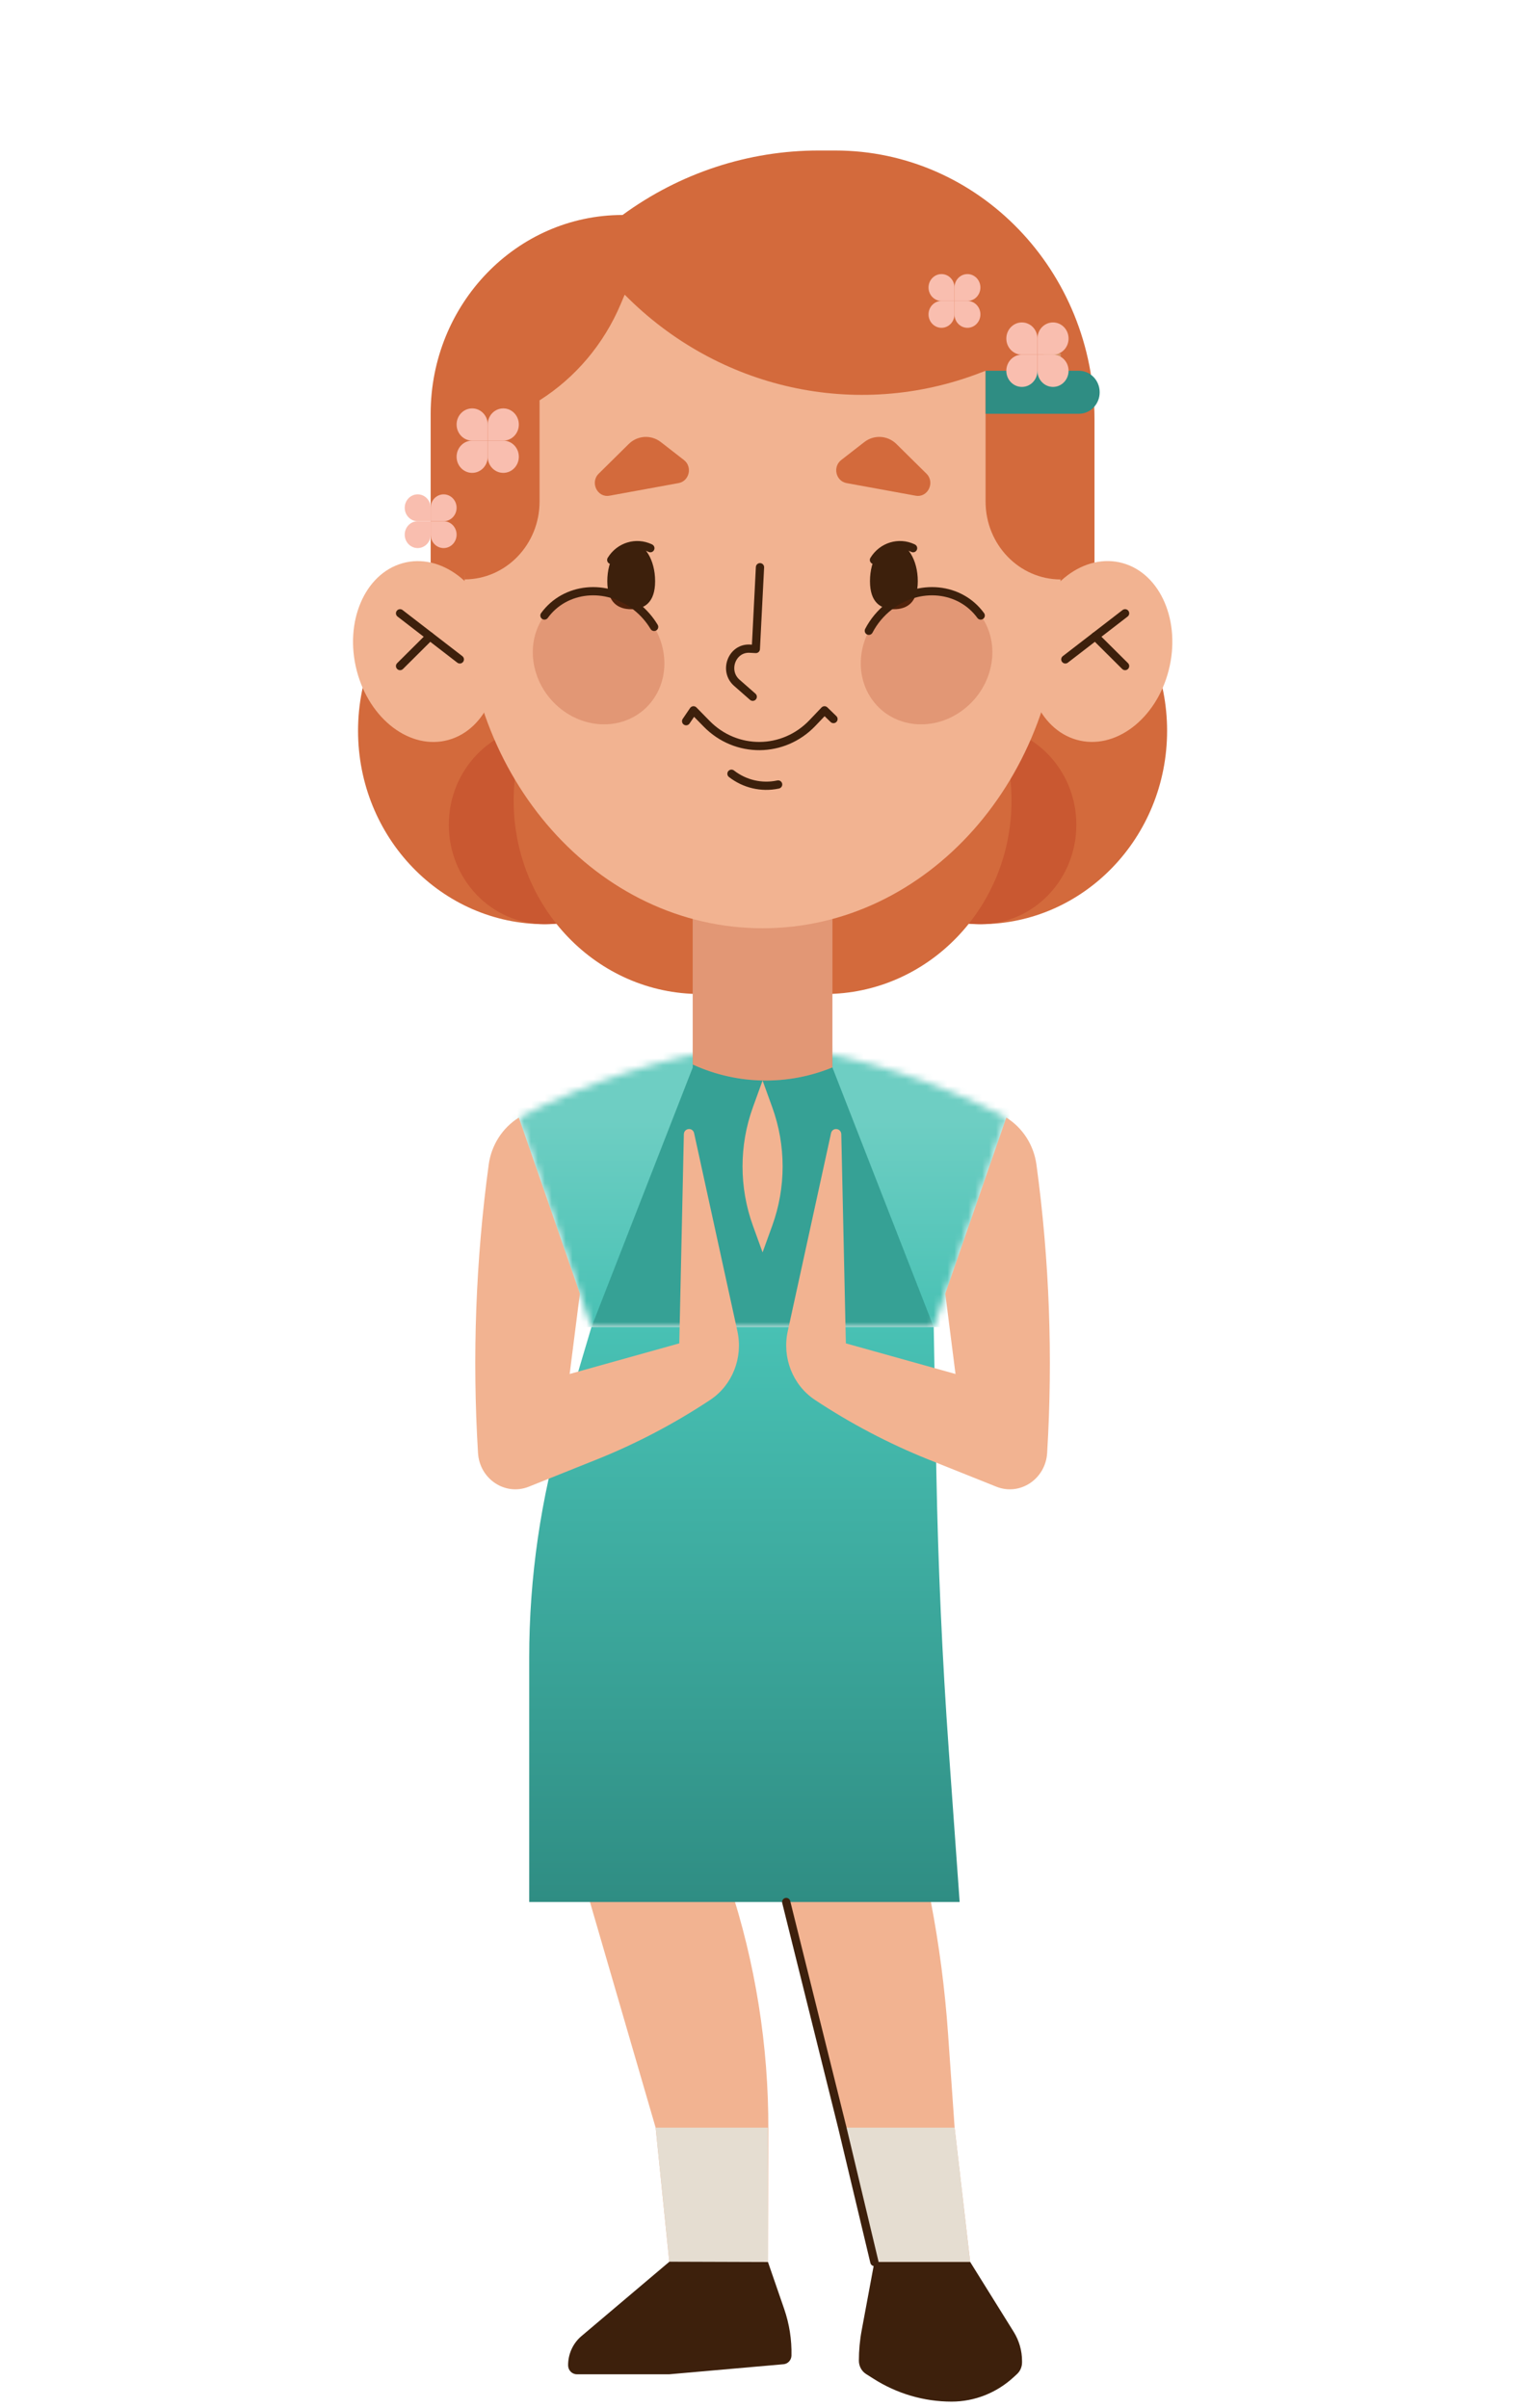 <svg width="220" height="347" viewBox="0 0 220 347" fill="none" xmlns="http://www.w3.org/2000/svg">
<mask id="mask0_2462_77923" style="mask-type:alpha" maskUnits="userSpaceOnUse" x="74" y="150" width="71" height="42">
<path d="M134.524 191.234H85.21L74.749 161.041C84.649 155.916 95.274 152.44 106.221 150.76L109.867 150.202L113.513 150.76C124.459 152.44 135.084 155.908 144.985 161.041L134.524 191.234Z" fill="#36A195"/>
</mask>
<g mask="url(#mask0_2462_77923)">
<path d="M134.524 191.234H85.21L74.749 161.041C84.649 155.916 95.274 152.44 106.221 150.76L109.867 150.202L113.513 150.76C124.459 152.44 135.084 155.908 144.985 161.041L134.524 191.234Z" fill="#36A195"/>
<path d="M150.216 191.234H134.525L119.925 153.809V148.653H150.216V191.234Z" fill="url(#paint0_linear_2462_77923)"/>
<path d="M69.519 191.234H85.21L99.81 153.81V148.654H69.519V191.234Z" fill="url(#paint1_linear_2462_77923)"/>
</g>
<path d="M141.248 133.17C156.104 133.17 168.147 120.692 168.147 105.299C168.147 89.907 156.104 77.429 141.248 77.429C126.393 77.429 114.35 89.907 114.35 105.299C114.35 120.692 126.393 133.17 141.248 133.17Z" fill="#D36A3C"/>
<path d="M141.249 133.17C148.883 133.17 155.072 126.758 155.072 118.848C155.072 110.938 148.883 104.525 141.249 104.525C133.615 104.525 127.426 110.938 127.426 118.848C127.426 126.758 133.615 133.17 141.249 133.17Z" fill="#C95831"/>
<path d="M118.833 143.235C133.689 143.235 145.732 130.757 145.732 115.364C145.732 99.972 133.689 87.494 118.833 87.494C103.978 87.494 91.935 99.972 91.935 115.364C91.935 130.757 103.978 143.235 118.833 143.235Z" fill="#D36A3C"/>
<path d="M78.485 133.17C93.341 133.17 105.384 120.692 105.384 105.299C105.384 89.907 93.341 77.429 78.485 77.429C63.629 77.429 51.586 89.907 51.586 105.299C51.586 120.692 63.629 133.17 78.485 133.17Z" fill="#D36A3C"/>
<path d="M78.485 133.17C86.119 133.17 92.308 126.758 92.308 118.848C92.308 110.938 86.119 104.525 78.485 104.525C70.851 104.525 64.662 110.938 64.662 118.848C64.662 126.758 70.851 133.17 78.485 133.17Z" fill="#C95831"/>
<path d="M100.901 143.235C115.757 143.235 127.8 130.757 127.8 115.364C127.8 99.972 115.757 87.494 100.901 87.494C86.045 87.494 74.002 99.972 74.002 115.364C74.002 130.757 86.045 143.235 100.901 143.235Z" fill="#D36A3C"/>
<path d="M120.328 21.688H117.944C107.827 21.688 97.957 24.931 89.693 30.978C74.428 30.978 62.047 43.806 62.047 59.623V85.171H157.687V60.397C157.687 39.022 140.957 21.688 120.328 21.688Z" fill="#D36A3C"/>
<path d="M119.925 153.811C113.476 156.451 106.281 156.319 99.922 153.447L99.803 153.393V124.307H119.925V153.811Z" fill="#F2B391"/>
<path opacity="0.2" d="M119.925 153.811C113.476 156.451 106.281 156.319 99.922 153.447L99.803 153.393V124.307H119.925V153.811Z" fill="#A22C08"/>
<path d="M168.366 96.637C170.19 89.605 167.229 82.668 161.753 81.144C156.277 79.619 150.359 84.084 148.535 91.117C146.712 98.149 149.673 105.086 155.149 106.61C160.625 108.135 166.542 103.67 168.366 96.637Z" fill="#F2B391"/>
<path d="M162.095 88.374L153.487 95.016" stroke="#3D200C" stroke-width="1.188" stroke-miterlimit="10" stroke-linecap="round" stroke-linejoin="round"/>
<path d="M157.791 91.696L162.095 95.977" stroke="#3D200C" stroke-width="1.188" stroke-miterlimit="10" stroke-linecap="round" stroke-linejoin="round"/>
<path d="M64.617 106.619C70.093 105.094 73.054 98.157 71.23 91.125C69.406 84.092 63.489 79.627 58.013 81.152C52.537 82.676 49.576 89.613 51.4 96.646C53.223 103.678 59.141 108.143 64.617 106.619Z" fill="#F2B391"/>
<path d="M57.639 88.375L66.246 95.017" stroke="#3D200C" stroke-width="1.188" stroke-miterlimit="10" stroke-linecap="round" stroke-linejoin="round"/>
<path d="M61.943 91.697L57.639 95.978" stroke="#3D200C" stroke-width="1.188" stroke-miterlimit="10" stroke-linecap="round" stroke-linejoin="round"/>
<path d="M109.867 133.759C133.595 133.759 152.83 112.095 152.83 85.372C152.83 58.649 133.595 36.985 109.867 36.985C86.139 36.985 66.903 58.649 66.903 85.372C66.903 112.095 86.139 133.759 109.867 133.759Z" fill="#F2B391"/>
<path d="M80.009 50.332C75.339 55.72 72.754 62.703 72.754 69.942V71.793C72.754 76.445 70.572 80.812 66.903 83.498V50.967L80.009 50.332ZM139.724 50.332C144.394 55.72 146.98 62.703 146.98 69.942V71.793C146.98 76.445 149.161 80.812 152.83 83.498V50.967L139.724 50.332Z" fill="#D6966B"/>
<path d="M105.384 111.494C107.289 112.972 109.703 113.538 112.034 113.058L112.108 113.042" stroke="#3D200C" stroke-width="1.188" stroke-miterlimit="10" stroke-linecap="round" stroke-linejoin="round"/>
<path d="M94.385 83.746C94.385 86.827 92.846 87.787 90.941 87.787C89.043 87.787 87.496 86.827 87.496 83.746C87.496 80.664 89.035 78.164 90.941 78.164C92.846 78.164 94.385 80.664 94.385 83.746Z" fill="#3D200C"/>
<path d="M88.064 80.686C89.251 78.743 91.642 78.016 93.652 78.968L93.697 78.991" stroke="#3D200C" stroke-width="1.188" stroke-miterlimit="10" stroke-linecap="round" stroke-linejoin="round"/>
<path d="M132.23 83.746C132.23 86.827 130.691 87.787 128.785 87.787C126.888 87.787 125.341 86.827 125.341 83.746C125.341 80.664 126.88 78.164 128.785 78.164C130.691 78.164 132.23 80.664 132.23 83.746Z" fill="#3D200C"/>
<path d="M125.916 80.686C127.104 78.743 129.495 78.016 131.505 78.968L131.55 78.991" stroke="#3D200C" stroke-width="1.188" stroke-miterlimit="10" stroke-linecap="round" stroke-linejoin="round"/>
<path opacity="0.2" d="M138.883 102.193C143.19 98.828 144.268 92.785 141.292 88.695C138.316 84.605 132.412 84.017 128.106 87.381C123.799 90.745 122.72 96.788 125.696 100.878C128.672 104.968 134.576 105.557 138.883 102.193Z" fill="#A22C08"/>
<path opacity="0.2" d="M94.039 100.877C97.015 96.787 95.937 90.744 91.63 87.38C87.323 84.016 81.419 84.604 78.443 88.694C75.467 92.784 76.546 98.827 80.853 102.192C85.159 105.556 91.063 104.967 94.039 100.877Z" fill="#A22C08"/>
<path d="M141.294 88.693C138.32 84.605 132.41 84.009 128.106 87.377C126.85 88.36 125.864 89.568 125.177 90.892" stroke="#3D200C" stroke-width="1.188" stroke-miterlimit="10" stroke-linecap="round" stroke-linejoin="round"/>
<path d="M78.44 88.693C81.414 84.605 87.325 84.009 91.628 87.377C92.704 88.221 93.579 89.227 94.243 90.334" stroke="#3D200C" stroke-width="1.188" stroke-miterlimit="10" stroke-linecap="round" stroke-linejoin="round"/>
<path d="M109.494 81.734L108.896 93.517L108.029 93.471C105.459 93.331 104.189 96.66 106.154 98.387L108.448 100.4" stroke="#3D200C" stroke-width="1.188" stroke-miterlimit="10" stroke-linecap="round" stroke-linejoin="round"/>
<path d="M87.809 71.43L97.769 69.611C99.316 69.324 99.794 67.265 98.539 66.289L95.214 63.704C93.809 62.612 91.852 62.728 90.582 63.982L86.263 68.248C84.97 69.518 86.061 71.747 87.809 71.43Z" fill="#D36A3C"/>
<path d="M131.924 71.43L121.964 69.611C120.418 69.324 119.939 67.265 121.195 66.289L124.52 63.704C125.924 62.612 127.882 62.728 129.152 63.982L133.471 68.248C134.764 69.518 133.673 71.747 131.924 71.43Z" fill="#D36A3C"/>
<path d="M120.081 103.612L118.788 102.357L117.055 104.177C112.878 108.566 106.049 108.621 101.812 104.293L99.915 102.357L98.853 103.921" stroke="#3D200C" stroke-width="1.188" stroke-miterlimit="10" stroke-linecap="round" stroke-linejoin="round"/>
<path d="M131.423 36.784H89.999L66.246 48.435L66.904 83.49C72.889 83.49 77.738 78.466 77.738 72.265V57.687C82.916 54.412 87.003 49.566 89.431 43.806L89.999 42.459C103.501 56.138 123.399 60.544 141.122 53.762L141.996 53.429V72.272C141.996 78.474 146.845 83.498 152.83 83.498L153.488 53.429L131.423 36.784Z" fill="#D36A3C"/>
<path d="M82.969 267.105L94.46 306.589L96.433 325.982L110.63 325.943L110.697 306.898C110.742 294.813 108.829 282.813 105.048 271.386L103.636 267.105H82.969Z" fill="#F2B391"/>
<path d="M94.46 306.588L96.44 325.982L110.637 325.943V306.588H94.46Z" fill="#E5DDD1"/>
<path d="M112.108 267.105L115.844 283.045L125.976 325.943H139.777L137.535 306.589L136.586 293.017C136.138 286.599 135.301 280.22 134.091 273.91L132.783 267.105H112.108Z" fill="#F2B391"/>
<path d="M121.358 306.588L125.976 325.943H139.777L137.535 306.588H121.358Z" fill="#E5DDD1"/>
<path d="M155.445 59.623H141.996V53.429H155.445C157.097 53.429 158.434 54.815 158.434 56.526C158.434 58.237 157.097 59.623 155.445 59.623Z" fill="#2F8D83"/>
<path d="M109.867 180.465L108.47 176.602C106.483 171.106 106.483 165.051 108.47 159.562L109.867 155.699L111.265 159.562C113.252 165.059 113.252 171.113 111.265 176.602L109.867 180.465Z" fill="#F2B391"/>
<path d="M138.26 274.073H76.243V238.894C76.243 227.32 77.917 215.808 81.197 204.744L85.209 191.235H134.524L134.905 212.223C135.152 225.578 135.749 238.933 136.698 252.256L138.26 274.073Z" fill="url(#paint2_linear_2462_77923)"/>
<path d="M144.984 161.042C147.346 162.512 148.945 165.005 149.326 167.831C151.194 181.588 151.709 195.508 150.865 209.374C150.633 213.137 146.942 215.583 143.55 214.228L133.769 210.311C128.053 208.019 122.569 205.139 117.406 201.717C114.223 199.604 112.661 195.655 113.49 191.839L119.729 163.294C119.924 162.404 121.186 162.536 121.209 163.449L121.866 193.573L137.662 197.986L136.19 186.412L144.984 161.042Z" fill="#F2B391"/>
<path d="M74.749 161.042C72.388 162.512 70.789 165.005 70.408 167.831C68.54 181.588 68.025 195.508 68.869 209.374C69.101 213.137 72.792 215.583 76.184 214.228L85.965 210.311C91.681 208.019 97.165 205.139 102.328 201.717C105.511 199.604 107.073 195.655 106.243 191.839L100.004 163.294C99.81 162.404 98.547 162.536 98.525 163.449L97.867 193.573L82.072 197.986L83.544 186.412L74.749 161.042Z" fill="#F2B391"/>
<path d="M149.468 51.107H147.227C145.987 51.107 144.985 50.07 144.985 48.785C144.985 47.499 145.987 46.462 147.227 46.462C148.467 46.462 149.468 47.499 149.468 48.785V51.107Z" fill="#F9BEAF"/>
<path d="M151.71 51.106H149.469V48.784C149.469 47.499 150.47 46.461 151.71 46.461C152.951 46.461 153.952 47.499 153.952 48.784C153.952 50.069 152.951 51.106 151.71 51.106Z" fill="#F9BEAF"/>
<path d="M151.71 55.752C150.47 55.752 149.469 54.714 149.469 53.429V51.106H151.71C152.951 51.106 153.952 52.144 153.952 53.429C153.952 54.714 152.951 55.752 151.71 55.752Z" fill="#F9BEAF"/>
<path d="M147.227 55.752C145.987 55.752 144.985 54.714 144.985 53.429C144.985 52.144 145.987 51.106 147.227 51.106H149.468V53.429C149.468 54.714 148.467 55.752 147.227 55.752Z" fill="#F9BEAF"/>
<path d="M70.267 63.494H68.026C66.785 63.494 65.784 62.456 65.784 61.171C65.784 59.886 66.785 58.849 68.026 58.849C69.266 58.849 70.267 59.886 70.267 61.171V63.494Z" fill="#F9BEAF"/>
<path d="M72.508 63.494H70.267V61.172C70.267 59.886 71.268 58.849 72.508 58.849C73.749 58.849 74.75 59.886 74.75 61.172C74.75 62.457 73.749 63.494 72.508 63.494Z" fill="#F9BEAF"/>
<path d="M72.508 68.139C71.268 68.139 70.267 67.102 70.267 65.817V63.494H72.508C73.749 63.494 74.75 64.532 74.75 65.817C74.75 67.102 73.749 68.139 72.508 68.139Z" fill="#F9BEAF"/>
<path d="M68.025 68.139C66.784 68.139 65.783 67.102 65.783 65.817C65.783 64.532 66.784 63.494 68.025 63.494H70.266V65.817C70.266 67.102 69.265 68.139 68.025 68.139Z" fill="#F9BEAF"/>
<path d="M137.513 43.365H135.645C134.614 43.365 133.777 42.498 133.777 41.429C133.777 40.361 134.614 39.494 135.645 39.494C136.676 39.494 137.513 40.361 137.513 41.429V43.365Z" fill="#F9BEAF"/>
<path d="M139.382 43.365H137.514V41.43C137.514 40.361 138.351 39.494 139.382 39.494C140.413 39.494 141.25 40.361 141.25 41.43C141.25 42.498 140.413 43.365 139.382 43.365Z" fill="#F9BEAF"/>
<path d="M139.382 47.236C138.351 47.236 137.514 46.369 137.514 45.301V43.365H139.382C140.413 43.365 141.25 44.232 141.25 45.301C141.25 46.369 140.413 47.236 139.382 47.236Z" fill="#F9BEAF"/>
<path d="M135.645 47.236C134.614 47.236 133.777 46.369 133.777 45.301C133.777 44.232 134.614 43.365 135.645 43.365H137.513V45.301C137.513 46.369 136.676 47.236 135.645 47.236Z" fill="#F9BEAF"/>
<path d="M62.047 75.106H60.178C59.147 75.106 58.31 74.239 58.31 73.17C58.31 72.102 59.147 71.235 60.178 71.235C61.21 71.235 62.047 72.102 62.047 73.17V75.106Z" fill="#F9BEAF"/>
<path d="M63.915 75.106H62.047V73.171C62.047 72.102 62.884 71.235 63.915 71.235C64.946 71.235 65.783 72.102 65.783 73.171C65.783 74.239 64.946 75.106 63.915 75.106Z" fill="#F9BEAF"/>
<path d="M63.915 78.977C62.884 78.977 62.047 78.11 62.047 77.041V75.106H63.915C64.946 75.106 65.783 75.973 65.783 77.041C65.783 78.11 64.946 78.977 63.915 78.977Z" fill="#F9BEAF"/>
<path d="M60.178 78.977C59.147 78.977 58.31 78.11 58.31 77.041C58.31 75.973 59.147 75.106 60.178 75.106H62.047V77.041C62.047 78.11 61.21 78.977 60.178 78.977Z" fill="#F9BEAF"/>
<path d="M113.273 274.073L121.358 306.589L125.976 325.944" stroke="#3D200C" stroke-width="1.188" stroke-miterlimit="10" stroke-linecap="round" stroke-linejoin="round"/>
<path d="M96.44 325.904L83.768 336.627C82.55 337.656 81.848 339.197 81.848 340.823C81.848 341.543 82.408 342.124 83.103 342.124H96.44L112.893 340.676C113.521 340.622 114.014 340.08 114.029 339.429C114.081 337.145 113.723 334.877 112.983 332.725L110.644 325.951L96.44 325.904Z" fill="#3D200C"/>
<path d="M125.976 325.943H139.777L146.053 336.023C146.83 337.277 147.249 338.733 147.249 340.219V340.413C147.249 341.055 146.987 341.667 146.524 342.093L146.046 342.534C143.58 344.81 140.397 346.064 137.102 346.064C133.119 346.064 129.219 344.919 125.834 342.759L124.773 342.085C124.131 341.675 123.742 340.947 123.742 340.165C123.742 338.686 123.877 337.208 124.153 335.752L125.976 325.943Z" fill="#3D200C"/>
<defs>
<linearGradient id="paint0_linear_2462_77923" x1="135.071" y1="191.234" x2="135.071" y2="148.653" gradientUnits="userSpaceOnUse">
<stop stop-color="#48C1B4"/>
<stop offset="0.7" stop-color="#6ECEC3"/>
</linearGradient>
<linearGradient id="paint1_linear_2462_77923" x1="84.663" y1="191.234" x2="84.663" y2="148.654" gradientUnits="userSpaceOnUse">
<stop stop-color="#48C1B4"/>
<stop offset="0.7" stop-color="#6ECEC3"/>
</linearGradient>
<linearGradient id="paint2_linear_2462_77923" x1="107.251" y1="274.073" x2="107.251" y2="191.235" gradientUnits="userSpaceOnUse">
<stop stop-color="#2F8D83"/>
<stop offset="1" stop-color="#48C1B4"/>
</linearGradient>
</defs>
</svg>
